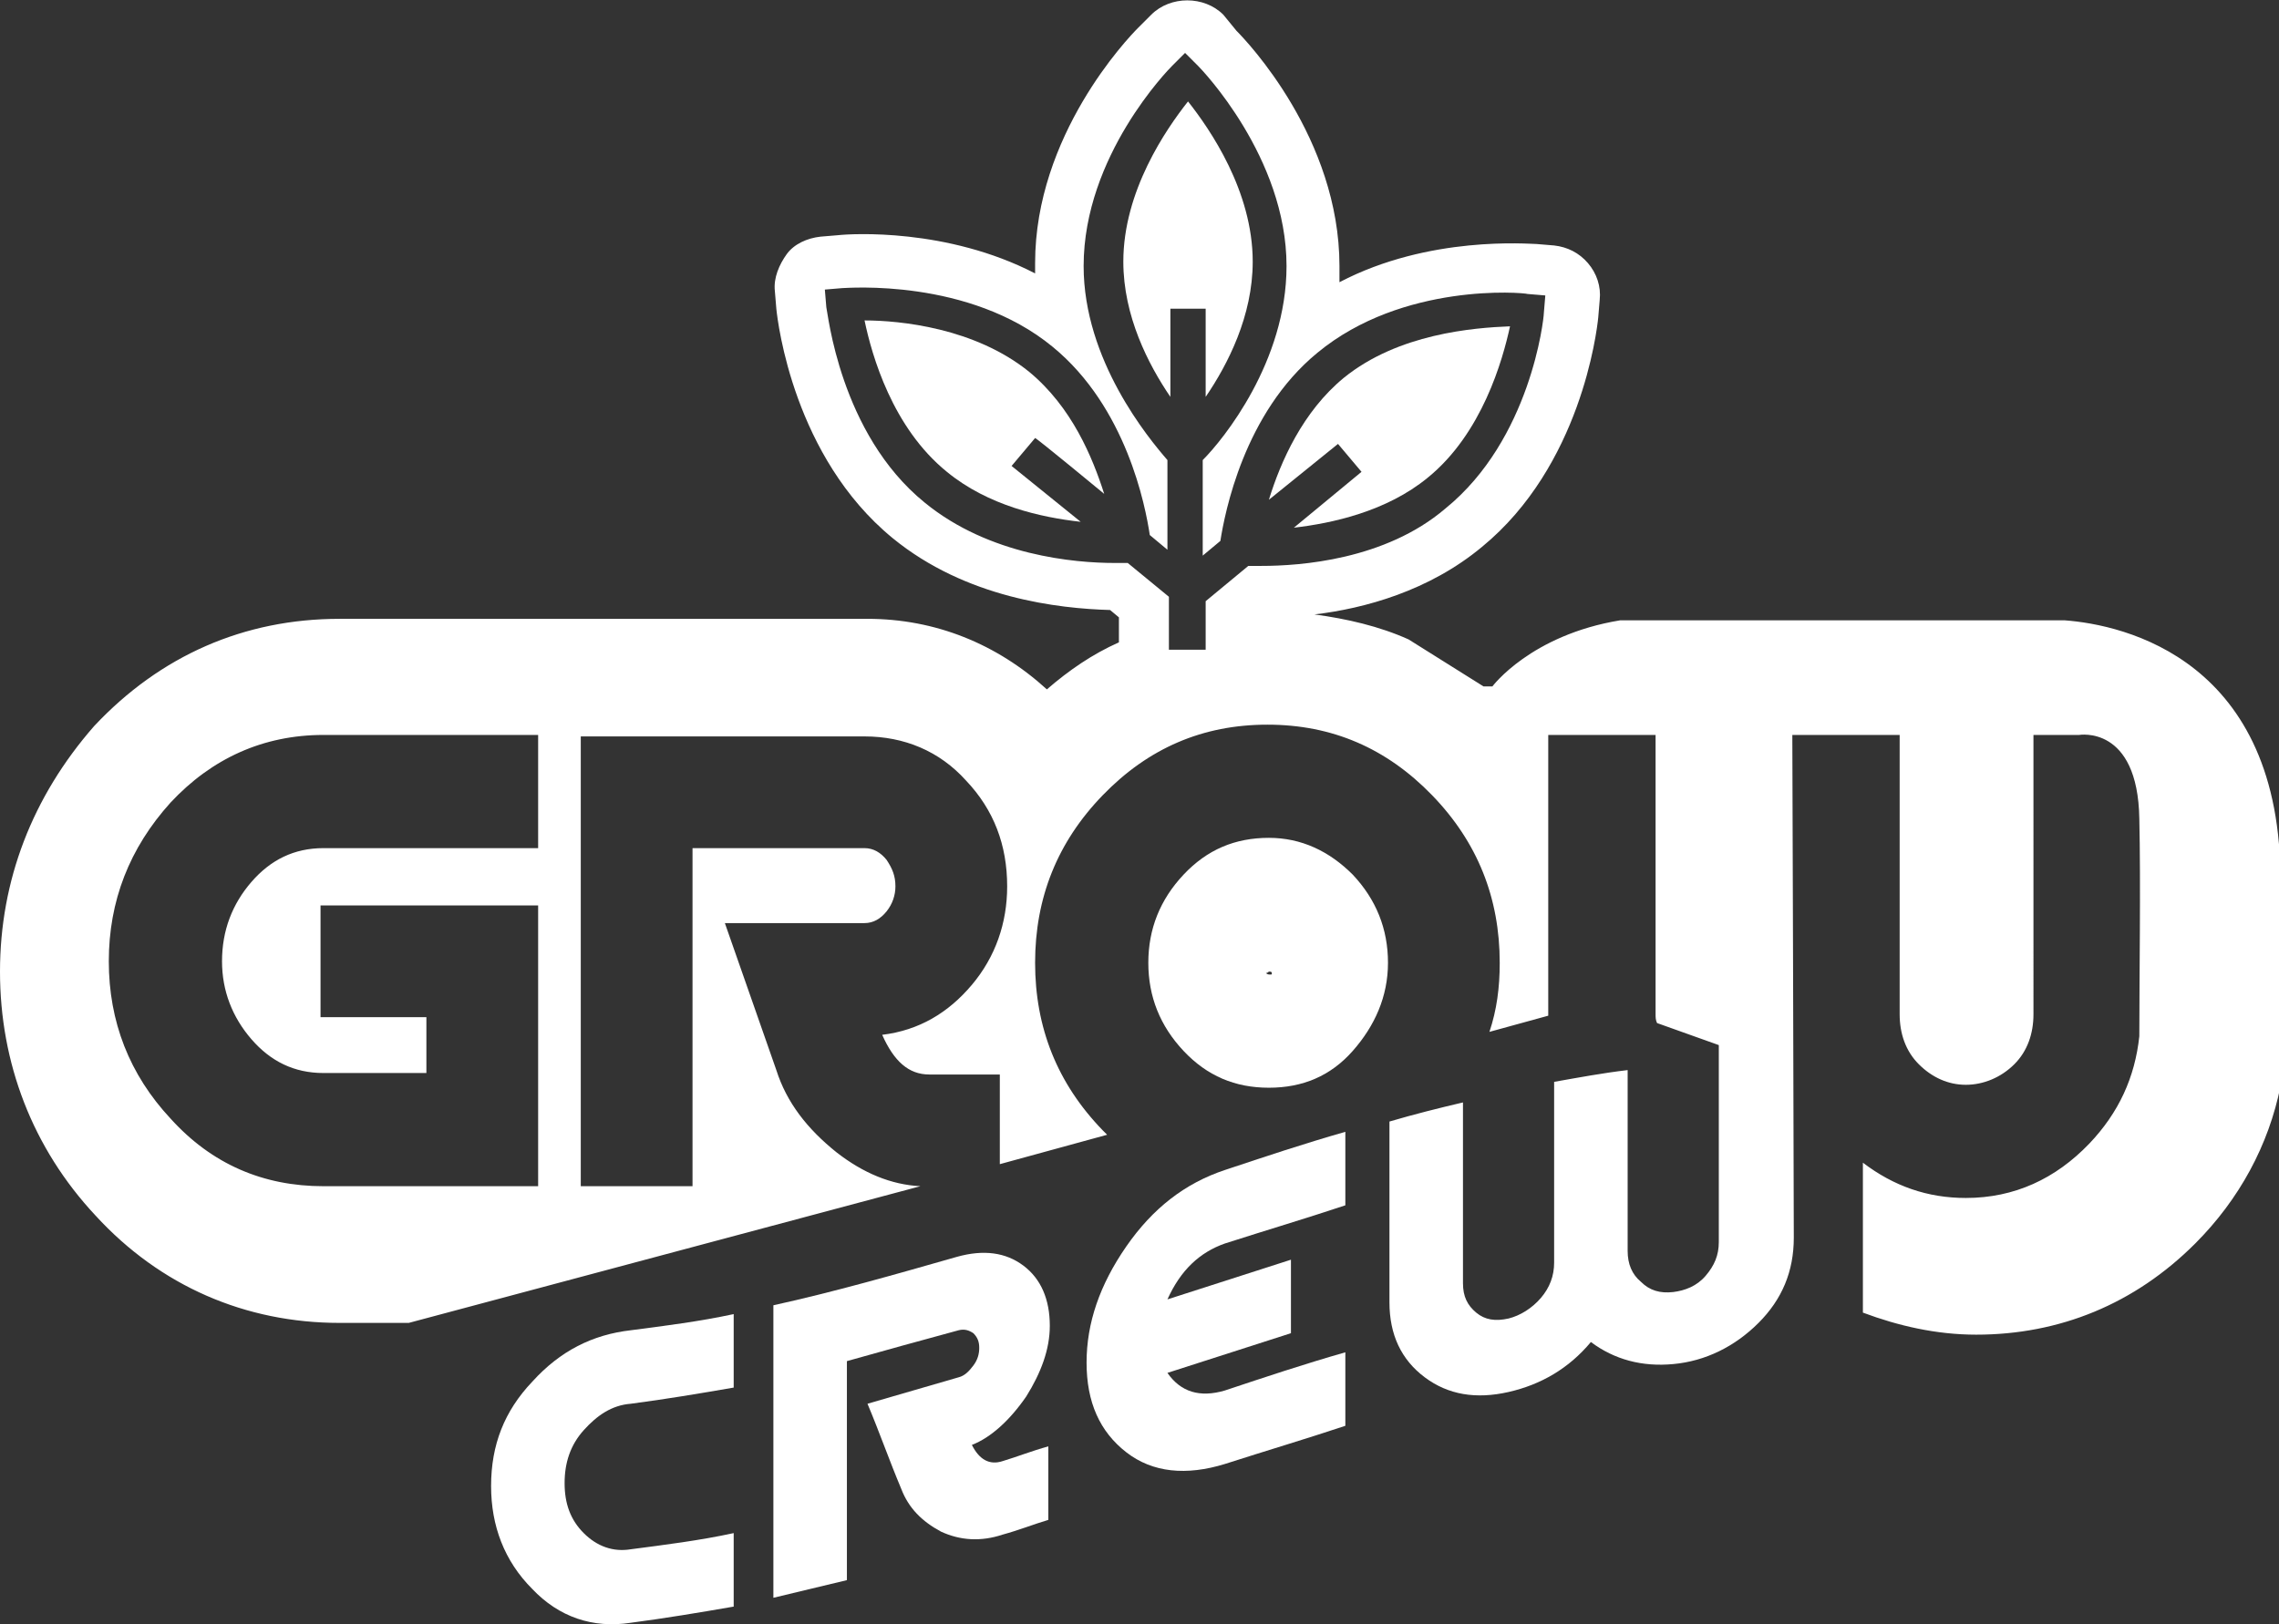 <?xml version="1.0" encoding="utf-8"?>
<!-- Generator: Adobe Illustrator 25.4.8, SVG Export Plug-In . SVG Version: 6.00 Build 0)  -->
<svg version="1.1" id="Ebene_2_00000174603286128126395290000005029304958345500565_"
	 xmlns="http://www.w3.org/2000/svg" xmlns:xlink="http://www.w3.org/1999/xlink" x="0px" y="0px" viewBox="0 0 155 110.5"
	 style="enable-background:new 0 0 155 110.5;" xml:space="preserve">
<rect x="0" y="0" width="155" height="110.5" fill="#333333" stroke="none"/>
<style type="text/css">
	.st0{fill:#FFFFFF;}
</style>
<g id="Ebene_1-2">
	<g>
		<path class="st0" d="M36.2,94c-1.9,2-2.8,4.3-2.8,7.1c0,2.7,0.9,5.1,2.8,7c1.8,1.9,4.1,2.7,6.7,2.3c2.3-0.3,4.7-0.7,7-1.1v-5
			c-2.3,0.5-4.7,0.8-7,1.1c-1.2,0.2-2.3-0.2-3.2-1.1s-1.3-2-1.3-3.4s0.4-2.6,1.3-3.6s1.9-1.7,3.2-1.8c2.3-0.3,4.7-0.7,7-1.1v-5
			c-2.3,0.5-4.7,0.8-7,1.1C40.3,90.8,38.1,91.9,36.2,94L36.2,94z"/>
		<path class="st0" d="M69.8,95c1-1.6,1.6-3.2,1.6-4.8c0-1.8-0.6-3.2-1.8-4.1c-1.2-0.9-2.7-1.1-4.5-0.6c-4.2,1.2-8.4,2.4-12.5,3.3
			c0,6.6,0,13.3,0,19.9c1.7-0.4,3.3-0.8,5-1.2V92.6c2.5-0.7,5-1.4,7.6-2.1c0.4-0.1,0.7,0,1,0.2c0.3,0.3,0.4,0.6,0.4,1
			c0,0.4-0.1,0.8-0.4,1.2c-0.3,0.4-0.6,0.7-1,0.8c-2.1,0.6-4.1,1.2-6.2,1.8c0.8,1.9,1.5,3.9,2.3,5.8c0.5,1.3,1.4,2.2,2.7,2.9
			c1.3,0.6,2.7,0.7,4.2,0.2c1.1-0.3,2.1-0.7,3.1-1v-5c-1.1,0.3-2.1,0.7-3.1,1c-0.9,0.3-1.6-0.1-2.1-1.1C67.4,97.8,68.7,96.6,69.8,95
			L69.8,95z"/>
		<path class="st0" d="M76.6,84.8c-1.8,2.6-2.7,5.2-2.7,7.9s0.9,4.7,2.7,6.1c1.8,1.4,4.1,1.6,6.7,0.8c2.8-0.9,5.5-1.7,8.2-2.6v-5
			c-2.8,0.8-5.5,1.7-8.2,2.6c-1.7,0.5-3,0.1-3.9-1.2c2.8-0.9,5.6-1.8,8.4-2.7v-5c-2.8,0.9-5.6,1.8-8.4,2.7c0.9-2,2.2-3.2,3.9-3.8
			c2.8-0.9,5.5-1.7,8.2-2.6v-5c-2.8,0.8-5.5,1.7-8.2,2.6C80.6,80.5,78.4,82.2,76.6,84.8L76.6,84.8z"/>
		<path class="st0" d="M86.3,57c-2.3,0-4.2,0.8-5.8,2.5s-2.4,3.7-2.4,6c0,2.3,0.8,4.3,2.4,6S84,74,86.3,74s4.2-0.8,5.7-2.5
			s2.4-3.7,2.4-6c0-2.3-0.8-4.3-2.4-6C90.4,57.9,88.5,57,86.3,57z M86.4,66.3c-0.1,0-0.2,0-0.3-0.1c0.1,0,0.2-0.1,0.2-0.1
			c0.1,0,0.2,0,0.2,0.1C86.5,66.3,86.5,66.3,86.4,66.3z"/>
		<path class="st0" d="M82,27c1.5-2.2,3.2-5.5,3.2-9.2c0-4.8-2.9-9-4.4-10.9c-1.5,1.9-4.4,6.1-4.4,10.9c0,3.7,1.7,7,3.2,9.2v-6H82
			L82,27L82,27z"/>
		<path class="st0" d="M75.1,33.6c-0.8-2.5-2.2-5.9-5.1-8.3l0,0c-3.7-3-8.8-3.5-11.2-3.5c0.5,2.4,1.9,7.3,5.6,10.3
			c2.8,2.3,6.4,3.1,9.1,3.4l-4.7-3.8l1.6-1.9C70.5,29.8,75.1,33.6,75.1,33.6z"/>
		<path class="st0" d="M91.4,25.7L91.4,25.7c-2.8,2.3-4.3,5.7-5.1,8.3l4.7-3.8l1.6,1.9L88,35.9c2.6-0.3,6.3-1.1,9.1-3.4
			c3.7-3,5.1-8,5.6-10.3C100.2,22.3,95.1,22.7,91.4,25.7z"/>
		<path class="st0" d="M140.4,42.2h-30.2c-6.1,1-8.7,4.5-8.7,4.5h-0.6l-5.1-3.2c-2-0.9-4.2-1.4-6.4-1.7c3.4-0.4,7.8-1.6,11.4-4.6
			c6.7-5.5,7.8-14.6,7.9-15.6l0.1-1.2c0.1-0.9-0.2-1.8-0.8-2.5c-0.6-0.7-1.4-1.1-2.3-1.2l-1.2-0.1c-0.5,0-7.3-0.6-13.4,2.6
			c0-0.4,0-0.7,0-1.1c0-8.7-6.3-15.3-7-16L83.2,1c-1.3-1.3-3.6-1.3-4.9,0l-0.9,0.9c-0.7,0.7-7,7.3-7,16c0,0.2,0,0.5,0,0.7
			C64.4,15.5,57.9,15.9,57,16l-1.2,0.1c-0.9,0.1-1.8,0.5-2.3,1.2s-0.9,1.6-0.8,2.5l0.1,1.2c0.1,1,1.2,10.1,7.9,15.6
			c5,4.1,11.3,4.8,14.8,4.9l0.6,0.5v1.7c-1.8,0.8-3.4,1.9-4.9,3.2c-3.4-3.1-7.6-4.8-12.2-4.8H23.1c-6.5,0-12.2,2.5-16.7,7.3l0,0
			C2.2,54.2,0,59.9,0,66.1s2.2,12,6.5,16.6c4.4,4.8,10.2,7.3,16.6,7.3h4.7l34.8-9.3c-2-0.1-3.9-0.9-5.7-2.3c-2-1.6-3.4-3.4-4.1-5.6
			l-3.5-10h9.5c0.6,0,1.1-0.3,1.5-0.8s0.6-1.1,0.6-1.7c0-0.7-0.2-1.2-0.6-1.8c-0.4-0.5-0.9-0.8-1.5-0.8H47.1v23h-7.6V50.1h19.3
			c2.7,0,5.1,1,6.9,3c1.9,2,2.8,4.4,2.8,7.2c0,2.5-0.8,4.8-2.4,6.7c-1.6,1.9-3.6,3.1-6.1,3.4c0.8,1.8,1.8,2.7,3.2,2.7h4.8v6.1l7.3-2
			c-0.1-0.1-0.2-0.2-0.3-0.3c-3.1-3.2-4.6-7-4.6-11.4s1.5-8.2,4.6-11.4c3.1-3.2,6.8-4.8,11.2-4.8s8.1,1.6,11.2,4.8
			c3.1,3.2,4.6,7,4.6,11.4c0,1.7-0.2,3.2-0.7,4.7l4-1.1c0-0.1,0-0.2,0-0.2V50h7.3v19c0,0.2,0,0.4,0.1,0.6l4.2,1.5c0,0,0,10.3,0,13.4
			c0,0.9-0.3,1.6-0.9,2.3c-0.6,0.7-1.4,1-2.2,1.1c-0.9,0.1-1.6-0.1-2.2-0.7c-0.6-0.5-0.9-1.2-0.9-2.1c0-4.1,0-8.2,0-12.3
			c-1.7,0.2-3.3,0.5-5,0.8c0,4.1,0,8.2,0,12.3c0,0.9-0.3,1.7-0.9,2.4s-1.4,1.2-2.2,1.4c-0.9,0.2-1.6,0.1-2.2-0.4s-0.9-1.1-0.9-2
			c0-4.1,0-8.2,0-12.3c-1.7,0.4-3.3,0.8-5,1.3v12.3c0,2.2,0.8,3.9,2.4,5.1c1.6,1.2,3.5,1.5,5.7,1c2.2-0.5,4.1-1.6,5.6-3.4
			c1.6,1.2,3.5,1.7,5.6,1.5c2.2-0.2,4.2-1.2,5.8-2.8s2.4-3.5,2.4-5.8c0-4.1-0.1-34.2-0.1-34.2h7.3v19c0,1.3,0.4,2.5,1.3,3.4
			c0.9,0.9,2,1.4,3.2,1.4s2.4-0.5,3.3-1.4s1.3-2.1,1.3-3.4V50h3.1l0,0c0,0,4-0.7,4.1,5.7c0.1,4.3,0,11,0,14.8
			c-0.3,2.8-1.4,5.2-3.4,7.3c-2.3,2.4-5.1,3.7-8.4,3.7c-2.6,0-4.9-0.8-7-2.4v10.2c2.4,0.9,5,1.5,7.7,1.5c5.7,0,10.8-2.1,14.9-6.2
			c3-3,5-6.7,5.8-10.7V60.1C155.2,44.9,144.5,42.5,140.4,42.2L140.4,42.2z M36.6,57.7H22c-2,0-3.6,0.8-4.9,2.3s-2,3.3-2,5.4
			c0,2,0.7,3.8,2,5.3S20,73,22,73H29v-3.8h-7.2v-7.6h14.8v19.1H22c-4.1,0-7.6-1.5-10.4-4.6c-2.8-3-4.2-6.6-4.2-10.7
			s1.4-7.7,4.2-10.8c2.8-3,6.3-4.6,10.4-4.6h14.6L36.6,57.7L36.6,57.7z M85.8,38.5c-0.4,0-0.7,0-0.9,0L82,40.9v3.3h-2.5v-3.6
			l-2.8-2.3c-0.2,0-0.6,0-0.9,0c-2.7,0-8.5-0.5-12.9-4.1c-5.8-4.7-6.6-13-6.7-13.3l-0.1-1.2l1.2-0.1c0.3,0,8.6-0.7,14.3,4l0,0
			c5,4.1,6.3,10.8,6.6,12.8l1.2,1v-6.1c-1.3-1.5-5.7-6.8-5.7-13.2c0-7.5,5.8-13.4,6-13.6l0.9-0.9l0.9,0.9c0.2,0.2,6,6.2,6,13.6
			c0,6.5-4.3,11.8-5.7,13.2v6.5l1.2-1c0.3-1.9,1.6-8.7,6.6-12.8l0,0c5.8-4.8,14-4.1,14.3-4l1.2,0.1l-0.1,1.2c0,0.4-0.9,8.6-6.7,13.3
			C94.2,38.1,88.4,38.5,85.8,38.5L85.8,38.5z"/>
	</g>
</g>
</svg>
